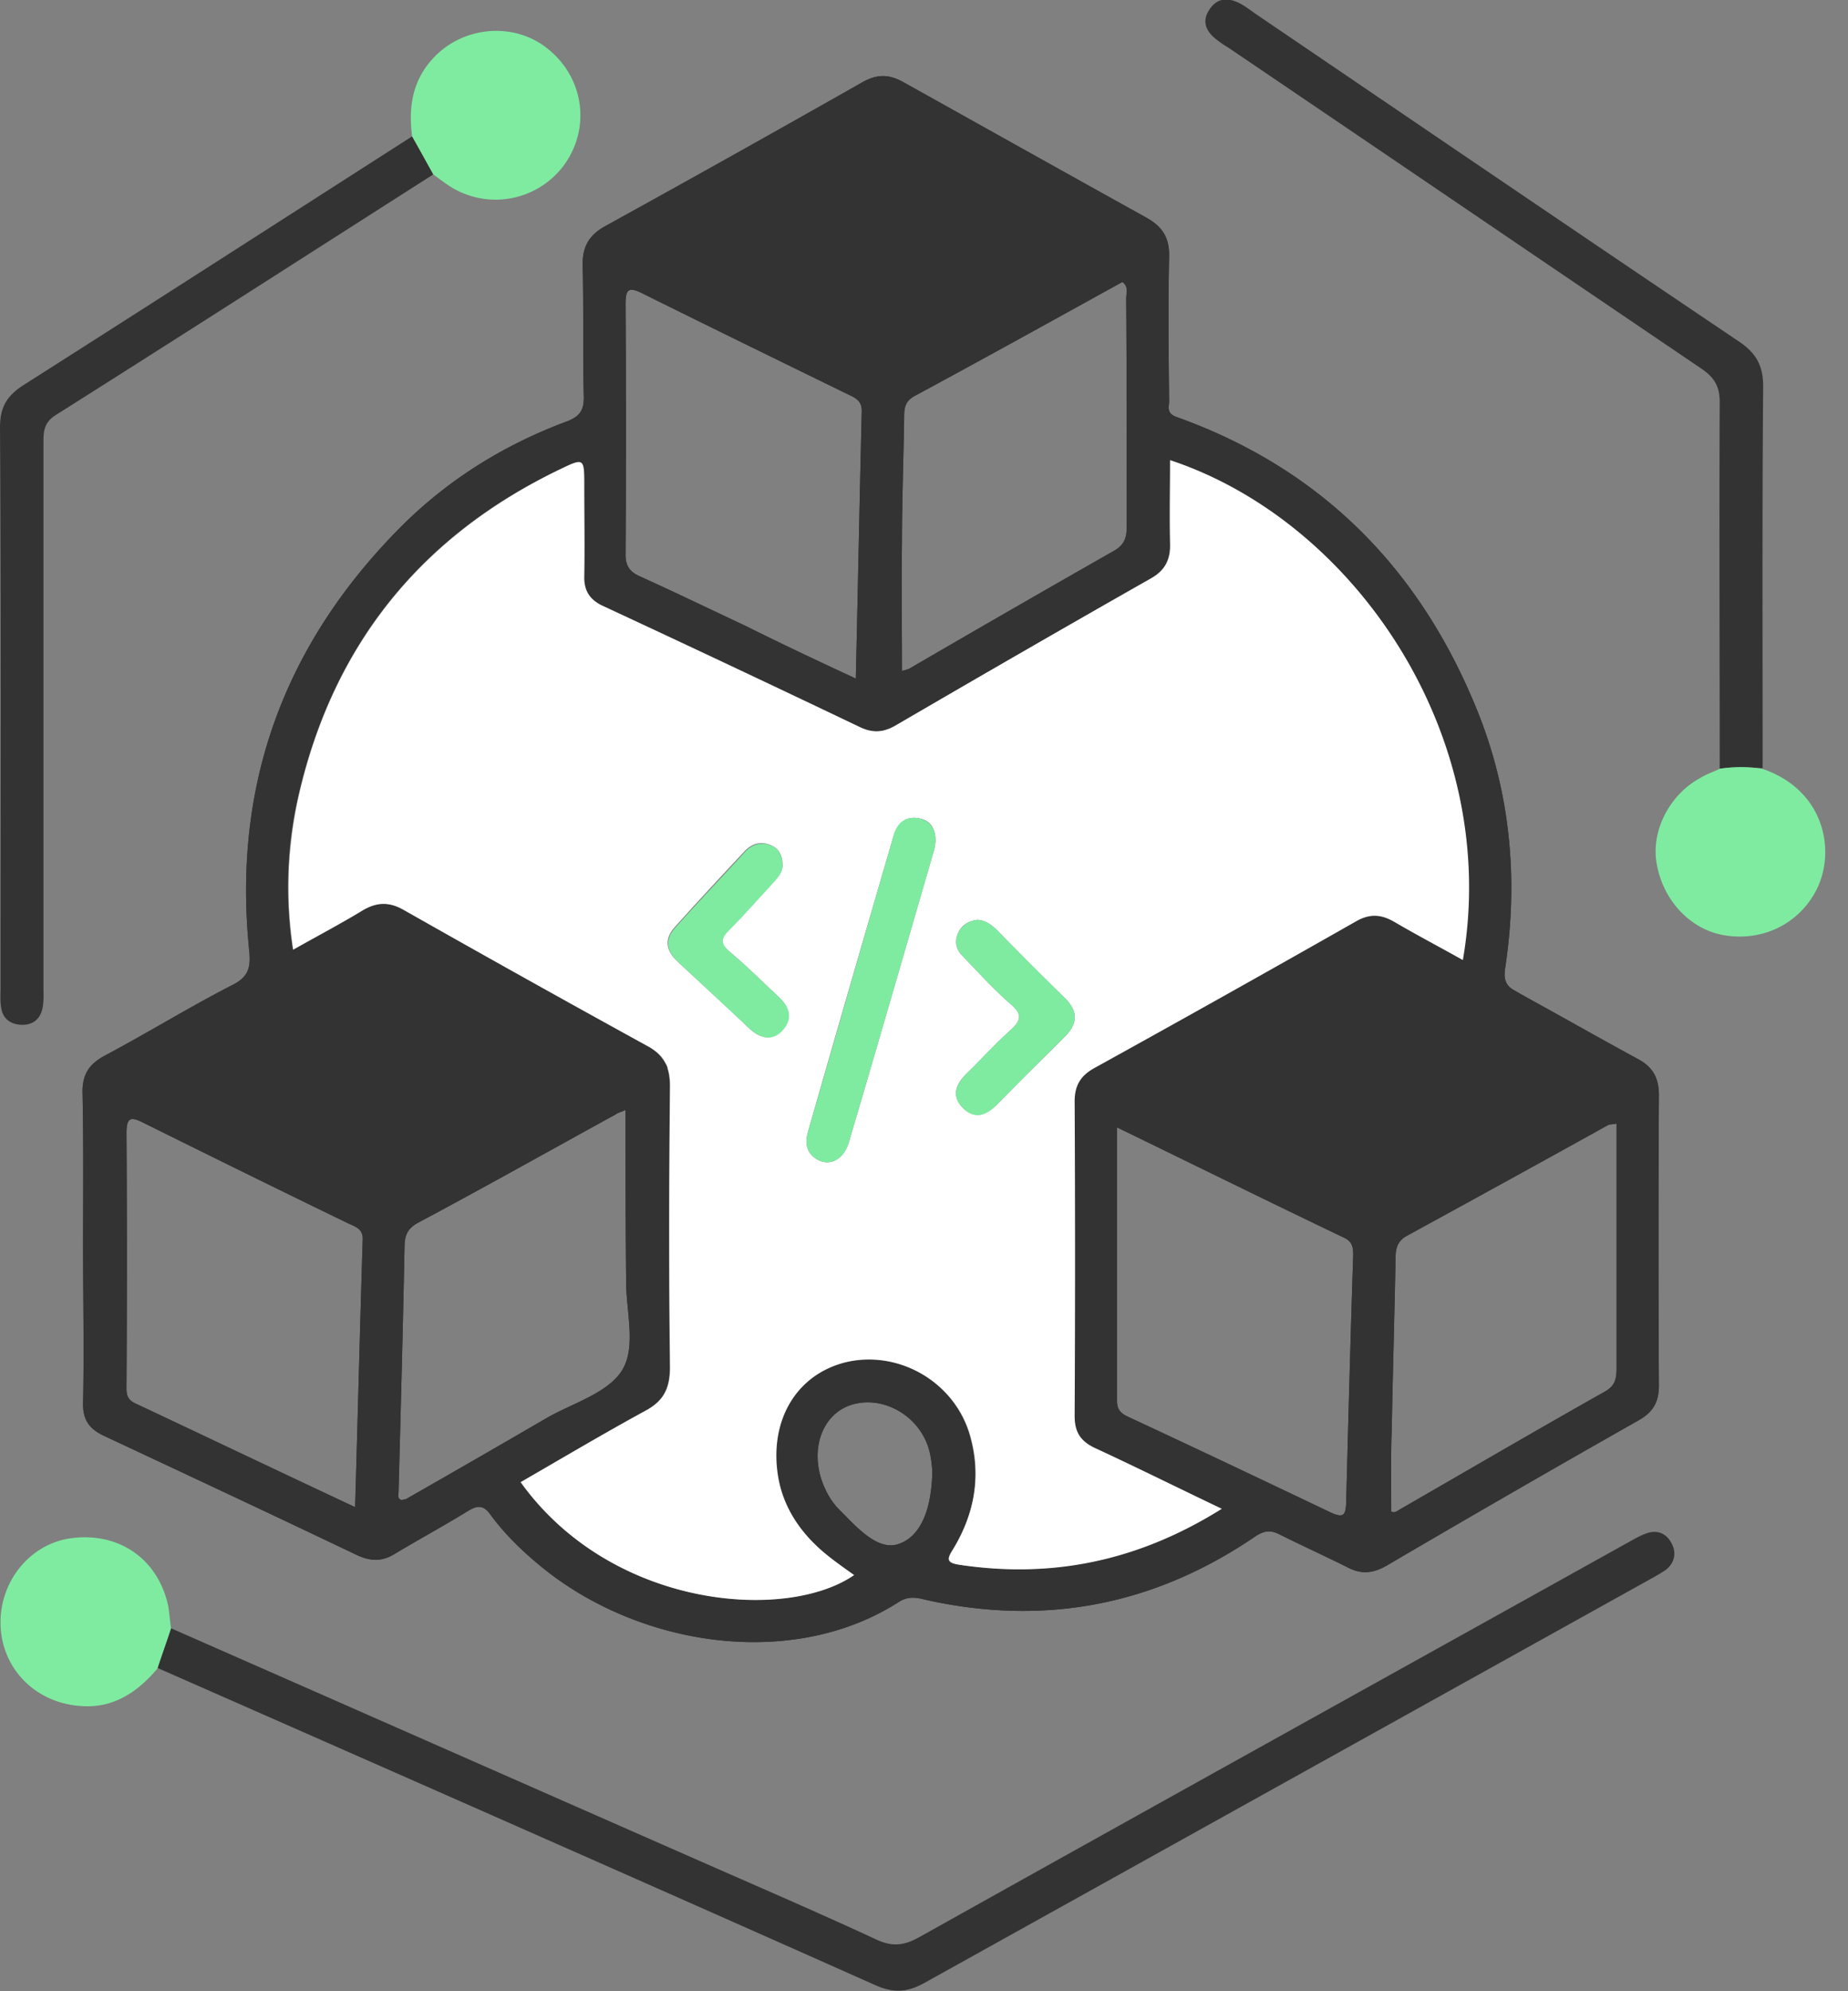 <svg width="52" height="56" fill="none" xmlns="http://www.w3.org/2000/svg"><rect width="100%" height="100%" fill="#808080" stroke="none"/><g clip-path="url(#clip0_77_649)"><path d="M2.338 35.052c0-1.437.015-2.873-.015-4.294-.016-.52.168-.825.626-1.07 1.207-.641 2.368-1.36 3.59-1.986.46-.23.52-.504.474-.963-.473-4.599.948-8.54 4.172-11.826 1.344-1.375 2.949-2.384 4.752-3.056.412-.153.504-.351.489-.749-.03-1.207 0-2.414-.03-3.621-.016-.535.167-.87.64-1.13a666.715 666.715 0 007.213-4.034c.428-.245.764-.245 1.192 0 2.276 1.268 4.538 2.536 6.8 3.789.473.26.671.58.656 1.115-.03 1.345-.015 2.705 0 4.05 0 .168-.091.35.23.458 4.003 1.436 6.753 4.186 8.373 8.083.993 2.368 1.237 4.859.855 7.395-.06.367.03.535.352.703 1.13.611 2.246 1.253 3.377 1.864.427.23.595.535.595 1.024-.015 2.72-.015 5.44 0 8.16 0 .473-.168.748-.565.977a537.516 537.516 0 00-7.105 4.095c-.382.214-.703.245-1.085.046-.642-.321-1.283-.611-1.925-.932-.245-.122-.413-.107-.657.046-2.857 1.955-5.96 2.551-9.336 1.787-.23-.06-.458-.091-.703.062-2.934 1.894-7.166 1.298-9.932-.872-.58-.458-1.115-.962-1.558-1.558-.199-.29-.367-.29-.642-.122-.672.412-1.375.794-2.063 1.207-.351.214-.657.214-1.039.046-2.368-1.131-4.752-2.246-7.135-3.362-.428-.199-.611-.458-.596-.947.03-1.452 0-2.919 0-4.385zm32.041 7.38a350.226 350.226 0 00-3.59-1.712c-.413-.183-.566-.443-.566-.901.015-2.95.015-5.898 0-8.847 0-.443.153-.718.55-.932 2.46-1.36 4.92-2.735 7.365-4.126.397-.229.703-.198 1.085.016.626.366 1.268.703 1.925 1.07 1.1-6.28-3.01-12.332-8.236-14.058 0 .794-.015 1.558 0 2.338.016.458-.137.764-.55.993-2.399 1.36-4.782 2.75-7.166 4.125-.351.199-.657.23-1.024.046-2.399-1.146-4.797-2.261-7.196-3.392-.382-.183-.55-.428-.55-.855.015-.84 0-1.681 0-2.522 0-.794 0-.794-.688-.473-3.896 1.864-6.356 4.92-7.334 9.122a11.386 11.386 0 00-.168 4.385c.687-.397 1.344-.734 1.97-1.116.398-.244.734-.229 1.147 0a595.769 595.769 0 006.845 3.82c.474.26.642.596.642 1.131-.015 2.643-.03 5.287 0 7.915 0 .596-.183.947-.703 1.222-1.177.642-2.322 1.33-3.5 2.002 2.568 3.575 7.503 3.927 9.383 2.613-.321-.245-.657-.474-.963-.734-.611-.55-1.039-1.222-1.176-2.032-.276-1.589.519-2.888 1.925-3.224 1.467-.351 3.025.55 3.468 2.032.336 1.146.153 2.231-.473 3.24-.153.244-.2.382.168.427 2.643.398 5.072-.122 7.41-1.573zM24.081 19.084c.06-2.567.107-5.057.168-7.533 0-.26-.153-.351-.352-.443-1.94-.947-3.88-1.894-5.821-2.857-.397-.199-.474-.107-.474.306.015 2.353.015 4.706 0 7.044 0 .351.153.504.443.626.978.443 1.956.917 2.934 1.375 1.009.504 2.017.978 3.102 1.482zm7.35 12.621v7.701c0 .245.121.352.32.443 1.91.887 3.805 1.788 5.7 2.69.336.152.412.091.427-.26.061-2.323.123-4.66.199-6.983 0-.23-.03-.382-.26-.489-2.108-1.008-4.186-2.032-6.387-3.102zM9.992 42.385c.076-2.581.137-5.057.214-7.517.015-.305-.199-.367-.397-.458-1.926-.932-3.85-1.88-5.76-2.827-.337-.168-.49-.198-.49.275.015 2.369.015 4.737 0 7.105 0 .199-.015.382.245.504 2.017.948 4.033 1.91 6.188 2.919zM25.379 18.87c.046-.015.123-.03.2-.06a680.86 680.86 0 015.79-3.332c.306-.183.336-.412.336-.703 0-2.123 0-4.263-.015-6.386 0-.153.076-.321-.107-.459-1.94 1.07-3.896 2.155-5.852 3.209-.275.153-.29.351-.29.611-.016 1.161-.061 2.338-.061 3.5-.016 1.206 0 2.398 0 3.62zm13.768 23.638c.107.061.183-.03.275-.076 1.91-1.1 3.82-2.216 5.745-3.3.29-.169.32-.367.32-.658v-6.876c-.122.03-.198.016-.244.046a1036.48 1036.48 0 01-5.638 3.102c-.29.153-.336.367-.336.642-.03 1.589-.077 3.193-.107 4.782-.03.78-.015 1.559-.015 2.338zM17.602 31.216c-.137.061-.214.077-.275.123-1.864 1.023-3.713 2.062-5.577 3.056-.306.168-.367.381-.367.687-.045 2.292-.107 4.569-.168 6.86 0 .092-.046.215.092.245.046-.015.076-.015.122-.03a516.255 516.255 0 003.927-2.262c.734-.428 1.727-.703 2.14-1.344.427-.673.106-1.712.122-2.583-.016-1.558-.016-3.132-.016-4.752zm27.244-.733c-2.063-1.161-4.034-2.246-5.974-3.346-.245-.138-.383 0-.566.091l-2.934 1.65c-1.054.596-2.108 1.177-3.254 1.819 2.17 1.054 4.232 2.078 6.31 3.086.184.092.352.061.52-.03 1.91-1.07 3.85-2.14 5.898-3.27zM31.003 6.861a3.924 3.924 0 00-.23-.184c-1.849-1.039-3.713-2.063-5.561-3.117-.306-.183-.52-.092-.78.061a1811.455 1811.455 0 01-5.562 3.117c-.152.092-.351.123-.443.367 2.094 1.024 4.172 2.032 6.25 3.056.152.076.26.046.397-.03C27.045 9.045 29 7.96 31.002 6.86zM4.233 30.345c2.184 1.07 4.278 2.094 6.356 3.117.153.077.26.046.397-.015 1.956-1.085 3.912-2.17 5.898-3.254-.076-.077-.107-.138-.153-.168-1.91-1.07-3.804-2.124-5.714-3.21-.214-.121-.367-.076-.566.031a416.262 416.262 0 01-6.219 3.5zm22.002 11.017c-.015-.137-.03-.367-.091-.58-.26-.963-1.3-1.56-2.2-1.269-.795.26-1.147 1.207-.81 2.155.106.29.26.565.473.779.489.489 1.1 1.207 1.711.963.688-.26.902-1.162.917-2.048z" fill="#333"/><path d="M2.338 35.052c0-1.437.015-2.873-.015-4.294-.016-.52.168-.825.626-1.07 1.207-.641 2.368-1.36 3.59-1.986.46-.23.52-.504.474-.963-.473-4.599.948-8.54 4.172-11.826 1.344-1.375 2.949-2.384 4.752-3.056.412-.153.504-.351.489-.749-.03-1.207 0-2.414-.03-3.621-.016-.535.167-.87.64-1.13a666.715 666.715 0 007.213-4.034c.428-.245.764-.245 1.192 0 2.276 1.268 4.538 2.536 6.8 3.789.473.26.671.58.656 1.115-.03 1.345-.015 2.705 0 4.05 0 .168-.091.35.23.458 4.003 1.436 6.753 4.186 8.373 8.083.993 2.368 1.237 4.859.855 7.395-.06.367.03.535.352.703 1.13.611 2.246 1.253 3.377 1.864.427.23.595.535.595 1.024-.015 2.72-.015 5.44 0 8.16 0 .473-.168.748-.565.977a537.516 537.516 0 00-7.105 4.095c-.382.214-.703.245-1.085.046-.642-.321-1.283-.611-1.925-.932-.245-.122-.413-.107-.657.046-2.857 1.955-5.96 2.551-9.336 1.787-.23-.06-.458-.091-.703.062-2.934 1.894-7.166 1.298-9.932-.872-.58-.458-1.115-.962-1.558-1.558-.199-.29-.367-.29-.642-.122-.672.412-1.375.794-2.063 1.207-.351.214-.657.214-1.039.046-2.368-1.131-4.752-2.246-7.135-3.362-.428-.199-.611-.458-.596-.947.03-1.452 0-2.919 0-4.385zm32.041 7.38a350.226 350.226 0 00-3.59-1.712c-.413-.183-.566-.443-.566-.901.015-2.95.015-5.898 0-8.847 0-.443.153-.718.55-.932 2.46-1.36 4.92-2.735 7.365-4.126.397-.229.703-.198 1.085.016.626.366 1.268.703 1.925 1.07 1.1-6.28-3.01-12.332-8.236-14.058 0 .794-.015 1.558 0 2.338.016.458-.137.764-.55.993-2.399 1.36-4.782 2.75-7.166 4.125-.351.199-.657.23-1.024.046-2.399-1.146-4.797-2.261-7.196-3.392-.382-.183-.55-.428-.55-.855.015-.84 0-1.681 0-2.522 0-.794 0-.794-.688-.473-3.896 1.864-6.356 4.92-7.334 9.122a11.386 11.386 0 00-.168 4.385c.687-.397 1.344-.734 1.97-1.116.398-.244.734-.229 1.147 0a595.769 595.769 0 006.845 3.82c.474.26.642.596.642 1.131-.015 2.643-.03 5.287 0 7.915 0 .596-.183.947-.703 1.222-1.177.642-2.322 1.33-3.5 2.002 2.568 3.575 7.503 3.927 9.383 2.613-.321-.245-.657-.474-.963-.734-.611-.55-1.039-1.222-1.176-2.032-.276-1.589.519-2.888 1.925-3.224 1.467-.351 3.025.55 3.468 2.032.336 1.146.153 2.231-.473 3.24-.153.244-.2.382.168.427 2.643.398 5.072-.122 7.41-1.573zM24.081 19.084c.06-2.567.107-5.057.168-7.533 0-.26-.153-.351-.352-.443-1.94-.947-3.88-1.894-5.821-2.857-.397-.199-.474-.107-.474.306.015 2.353.015 4.706 0 7.044 0 .351.153.504.443.626.978.443 1.956.917 2.934 1.375 1.009.504 2.017.978 3.102 1.482zm7.35 12.621v7.701c0 .245.121.352.32.443 1.91.887 3.805 1.788 5.7 2.69.336.152.412.091.427-.26.061-2.323.123-4.66.199-6.983 0-.23-.03-.382-.26-.489-2.108-1.008-4.186-2.032-6.387-3.102zM9.992 42.385c.076-2.581.137-5.057.214-7.517.015-.305-.199-.367-.397-.458-1.926-.932-3.85-1.88-5.76-2.827-.337-.168-.49-.198-.49.275.015 2.369.015 4.737 0 7.105 0 .199-.015.382.245.504 2.017.948 4.033 1.91 6.188 2.919zM25.379 18.87c.046-.015.123-.03.2-.06a680.86 680.86 0 015.79-3.332c.306-.183.336-.412.336-.703 0-2.123 0-4.263-.015-6.386 0-.153.076-.321-.107-.459-1.94 1.07-3.896 2.155-5.852 3.209-.275.153-.29.351-.29.611-.016 1.161-.061 2.338-.061 3.5-.016 1.206 0 2.398 0 3.62zm13.768 23.638c.107.061.183-.03.275-.076 1.91-1.1 3.82-2.216 5.745-3.3.29-.169.32-.367.32-.658v-6.876c-.122.03-.198.016-.244.046a1036.48 1036.48 0 01-5.638 3.102c-.29.153-.336.367-.336.642-.03 1.589-.077 3.193-.107 4.782-.03.78-.015 1.559-.015 2.338zM17.602 31.216c-.137.061-.214.077-.275.123-1.864 1.023-3.713 2.062-5.577 3.056-.306.168-.367.381-.367.687-.045 2.292-.107 4.569-.168 6.86 0 .092-.046.215.092.245.046-.015.076-.015.122-.03a516.255 516.255 0 003.927-2.262c.734-.428 1.727-.703 2.14-1.344.427-.673.106-1.712.122-2.583-.016-1.558-.016-3.132-.016-4.752zm27.244-.733c-2.063-1.161-4.034-2.246-5.974-3.346-.245-.138-.383 0-.566.091l-2.934 1.65c-1.054.596-2.108 1.177-3.254 1.819 2.17 1.054 4.232 2.078 6.31 3.086.184.092.352.061.52-.03 1.91-1.07 3.85-2.14 5.898-3.27zM31.003 6.861a3.924 3.924 0 00-.23-.184c-1.849-1.039-3.713-2.063-5.561-3.117-.306-.183-.52-.092-.78.061a1811.455 1811.455 0 01-5.562 3.117c-.152.092-.351.123-.443.367 2.094 1.024 4.172 2.032 6.25 3.056.152.076.26.046.397-.03C27.045 9.045 29 7.96 31.002 6.86zM4.233 30.345c2.184 1.07 4.278 2.094 6.356 3.117.153.077.26.046.397-.015 1.956-1.085 3.912-2.17 5.898-3.254-.076-.077-.107-.138-.153-.168-1.91-1.07-3.804-2.124-5.714-3.21-.214-.121-.367-.076-.566.031a416.262 416.262 0 01-6.219 3.5zm22.002 11.017c-.015-.137-.03-.367-.091-.58-.26-.963-1.3-1.56-2.2-1.269-.795.26-1.147 1.207-.81 2.155.106.29.26.565.473.779.489.489 1.1 1.207 1.711.963.688-.26.902-1.162.917-2.048z" fill="#333"/><path d="M18.836 29.997c-2.453 1.417-4.85 2.776-7.266 4.173-.15.077-.3.116-.487.02-2.546-1.301-5.093-2.582-7.658-3.882.112-.31.355-.35.543-.466l6.797-3.958c.318-.195.58-.292.955-.078a614.123 614.123 0 006.816 3.959c.094.058.15.136.3.232zM32.535 6.881c-2.453 1.417-4.85 2.775-7.266 4.172-.15.078-.3.117-.487.02-2.547-1.3-5.093-2.581-7.659-3.881.113-.31.356-.35.543-.466l6.798-3.959c.318-.194.58-.291.955-.078a617.119 617.119 0 006.816 3.96c.093.057.15.135.3.232zm13.698 23.116c-2.453 1.417-4.85 2.776-7.265 4.173-.15.077-.3.116-.487.02-2.547-1.301-5.093-2.582-7.659-3.882.113-.31.356-.35.543-.466l6.798-3.958c.318-.195.58-.292.955-.078a605.112 605.112 0 006.816 3.959c.093.058.15.136.3.232zM4.813 45.793c4.905 2.155 9.825 4.324 14.73 6.479 1.696.748 3.407 1.482 5.088 2.261.443.214.78.199 1.222-.046 6.616-3.697 13.232-7.364 19.849-11.047.198-.107.397-.23.595-.305.306-.123.581-.031.734.26.153.274.092.565-.168.763a5.81 5.81 0 01-.413.245L26.006 55.77c-.474.26-.856.29-1.375.06-6.723-2.994-13.462-5.958-20.2-8.922.122-.352.245-.734.382-1.116zm7.38-40.888c-3.545 2.261-7.09 4.538-10.65 6.784-.32.214-.32.474-.32.78v15.294c0 .199.015.413-.031.611-.077.321-.306.474-.642.444-.306-.031-.489-.214-.52-.505-.03-.183-.015-.336-.015-.504 0-5.256.016-10.528-.015-15.784 0-.565.183-.886.657-1.192 3.652-2.322 7.288-4.66 10.94-6.998.199.352.398.703.596 1.07zM48.39 21.62c0-3.437-.015-6.875 0-10.313 0-.443-.152-.688-.504-.932-4.446-3.01-8.892-6.036-13.339-9.046a2.883 2.883 0 01-.351-.244c-.26-.214-.382-.49-.168-.81.214-.336.52-.351.855-.183.169.091.306.198.459.305 4.523 3.072 9.06 6.158 13.599 9.214.473.32.672.672.672 1.253-.03 3.575-.015 7.166-.015 10.741-.413-.03-.81-.045-1.207.016z" fill="#333"/><path d="M48.39 21.62a3.897 3.897 0 011.193 0c1.772.597 2.093 2.339 1.512 3.439-.489.916-1.467 1.405-2.52 1.253-.979-.138-1.773-.963-1.957-2.017-.168-.917.352-1.94 1.223-2.415.168-.106.366-.168.55-.26zM4.813 45.793c-.122.382-.26.749-.382 1.13-.565.673-1.253 1.132-2.17 1.055-1.283-.092-2.23-1.07-2.246-2.322-.015-1.207.856-2.262 2.017-2.4 1.345-.167 2.43.612 2.705 1.926.03.199.046.413.076.611zm7.38-40.888c-.198-.352-.397-.718-.596-1.07-.107-.794 0-1.543.566-2.17.84-.932 2.292-1.069 3.254-.29 1.009.81 1.207 2.2.474 3.24a2.393 2.393 0 01-3.255.61 11.116 11.116 0 01-.443-.32z" fill="#7FEBA1"/><path d="M34.38 42.432c-2.339 1.466-4.768 1.97-7.396 1.573-.367-.06-.321-.183-.168-.427.611-1.009.81-2.094.474-3.24-.444-1.482-2.002-2.368-3.469-2.032-1.406.336-2.185 1.635-1.925 3.224.137.81.565 1.482 1.176 2.032.306.275.642.505.963.734-1.895 1.314-6.815.962-9.382-2.613 1.162-.672 2.323-1.36 3.5-2.002.519-.275.702-.626.702-1.222a348.05 348.05 0 010-7.915c0-.535-.153-.87-.642-1.13a600.018 600.018 0 01-6.845-3.82c-.397-.23-.749-.23-1.146 0-.626.381-1.268.718-1.971 1.115a11.707 11.707 0 01.168-4.385c.978-4.202 3.438-7.243 7.334-9.122.688-.336.688-.321.688.473 0 .84.015 1.681 0 2.521-.015.428.168.688.55.856a762.29 762.29 0 017.197 3.392c.382.184.687.153 1.024-.046a667.326 667.326 0 017.166-4.125c.412-.23.565-.535.55-.993-.016-.78 0-1.559 0-2.338 5.21 1.726 9.32 7.777 8.235 14.057-.657-.366-1.298-.703-1.925-1.07-.367-.213-.687-.244-1.085-.015a692.317 692.317 0 01-7.364 4.126c-.383.214-.55.489-.55.932.015 2.949.015 5.898 0 8.847 0 .443.152.703.565.901 1.161.535 2.322 1.116 3.575 1.712zm-8.053-18.764c0-.397-.168-.611-.49-.657-.35-.06-.58.138-.687.474-.81 2.78-1.62 5.562-2.414 8.343-.076.275-.061.534.168.718.367.29.81.122.978-.413.81-2.735 1.604-5.485 2.399-8.22.03-.092.03-.184.046-.245zm1.176 2.2c-.244.031-.427.138-.534.352-.123.26-.062.489.122.672.443.459.87.932 1.345 1.345.35.29.29.474-.016.748-.428.383-.81.81-1.222 1.208-.29.29-.443.61-.107.962.336.336.657.199.962-.091.627-.642 1.269-1.269 1.91-1.91.382-.382.367-.734-.015-1.1a107.424 107.424 0 01-1.864-1.865c-.168-.168-.336-.305-.58-.32zm-5.485-1.558c0-.29-.137-.474-.351-.55-.276-.107-.52-.03-.719.183-.657.703-1.314 1.406-1.955 2.124-.306.336-.26.657.06.963.673.626 1.36 1.253 2.018 1.88.29.274.61.381.916.075.337-.32.23-.672-.091-.962-.443-.413-.887-.856-1.36-1.253-.26-.214-.29-.367-.03-.627.442-.427.84-.886 1.252-1.344.138-.138.275-.29.26-.489z" fill="#fff"/><path d="M26.327 23.668c-.015.046-.015.153-.046.245-.794 2.75-1.589 5.485-2.399 8.22-.153.535-.611.703-.978.413-.244-.199-.244-.459-.168-.718.81-2.781 1.604-5.562 2.414-8.343.092-.336.321-.535.688-.474.32.061.489.275.489.657zm1.176 2.2c.245.016.413.153.581.321.611.627 1.238 1.253 1.864 1.864.382.367.397.718.015 1.1-.641.627-1.268 1.269-1.91 1.91-.29.306-.626.444-.962.092-.336-.336-.184-.657.107-.962.412-.398.794-.826 1.222-1.208.306-.275.367-.443.015-.748-.473-.413-.901-.886-1.344-1.345-.184-.183-.245-.428-.122-.672a.684.684 0 01.534-.352zm-5.485-1.558c.015.199-.107.351-.245.504-.412.443-.825.917-1.252 1.345-.26.26-.23.397.03.626.474.397.902.825 1.36 1.253.32.29.413.627.092.963-.306.305-.627.183-.917-.077l-2.017-1.88c-.32-.305-.367-.626-.061-.962.642-.718 1.299-1.405 1.956-2.124.198-.213.458-.29.718-.183.199.061.32.245.336.535z" fill="#7FEBA1"/></g><defs><clipPath id="clip0_77_649"><path fill="#fff" d="M0 0h51.37v56H0z"/></clipPath></defs></svg>